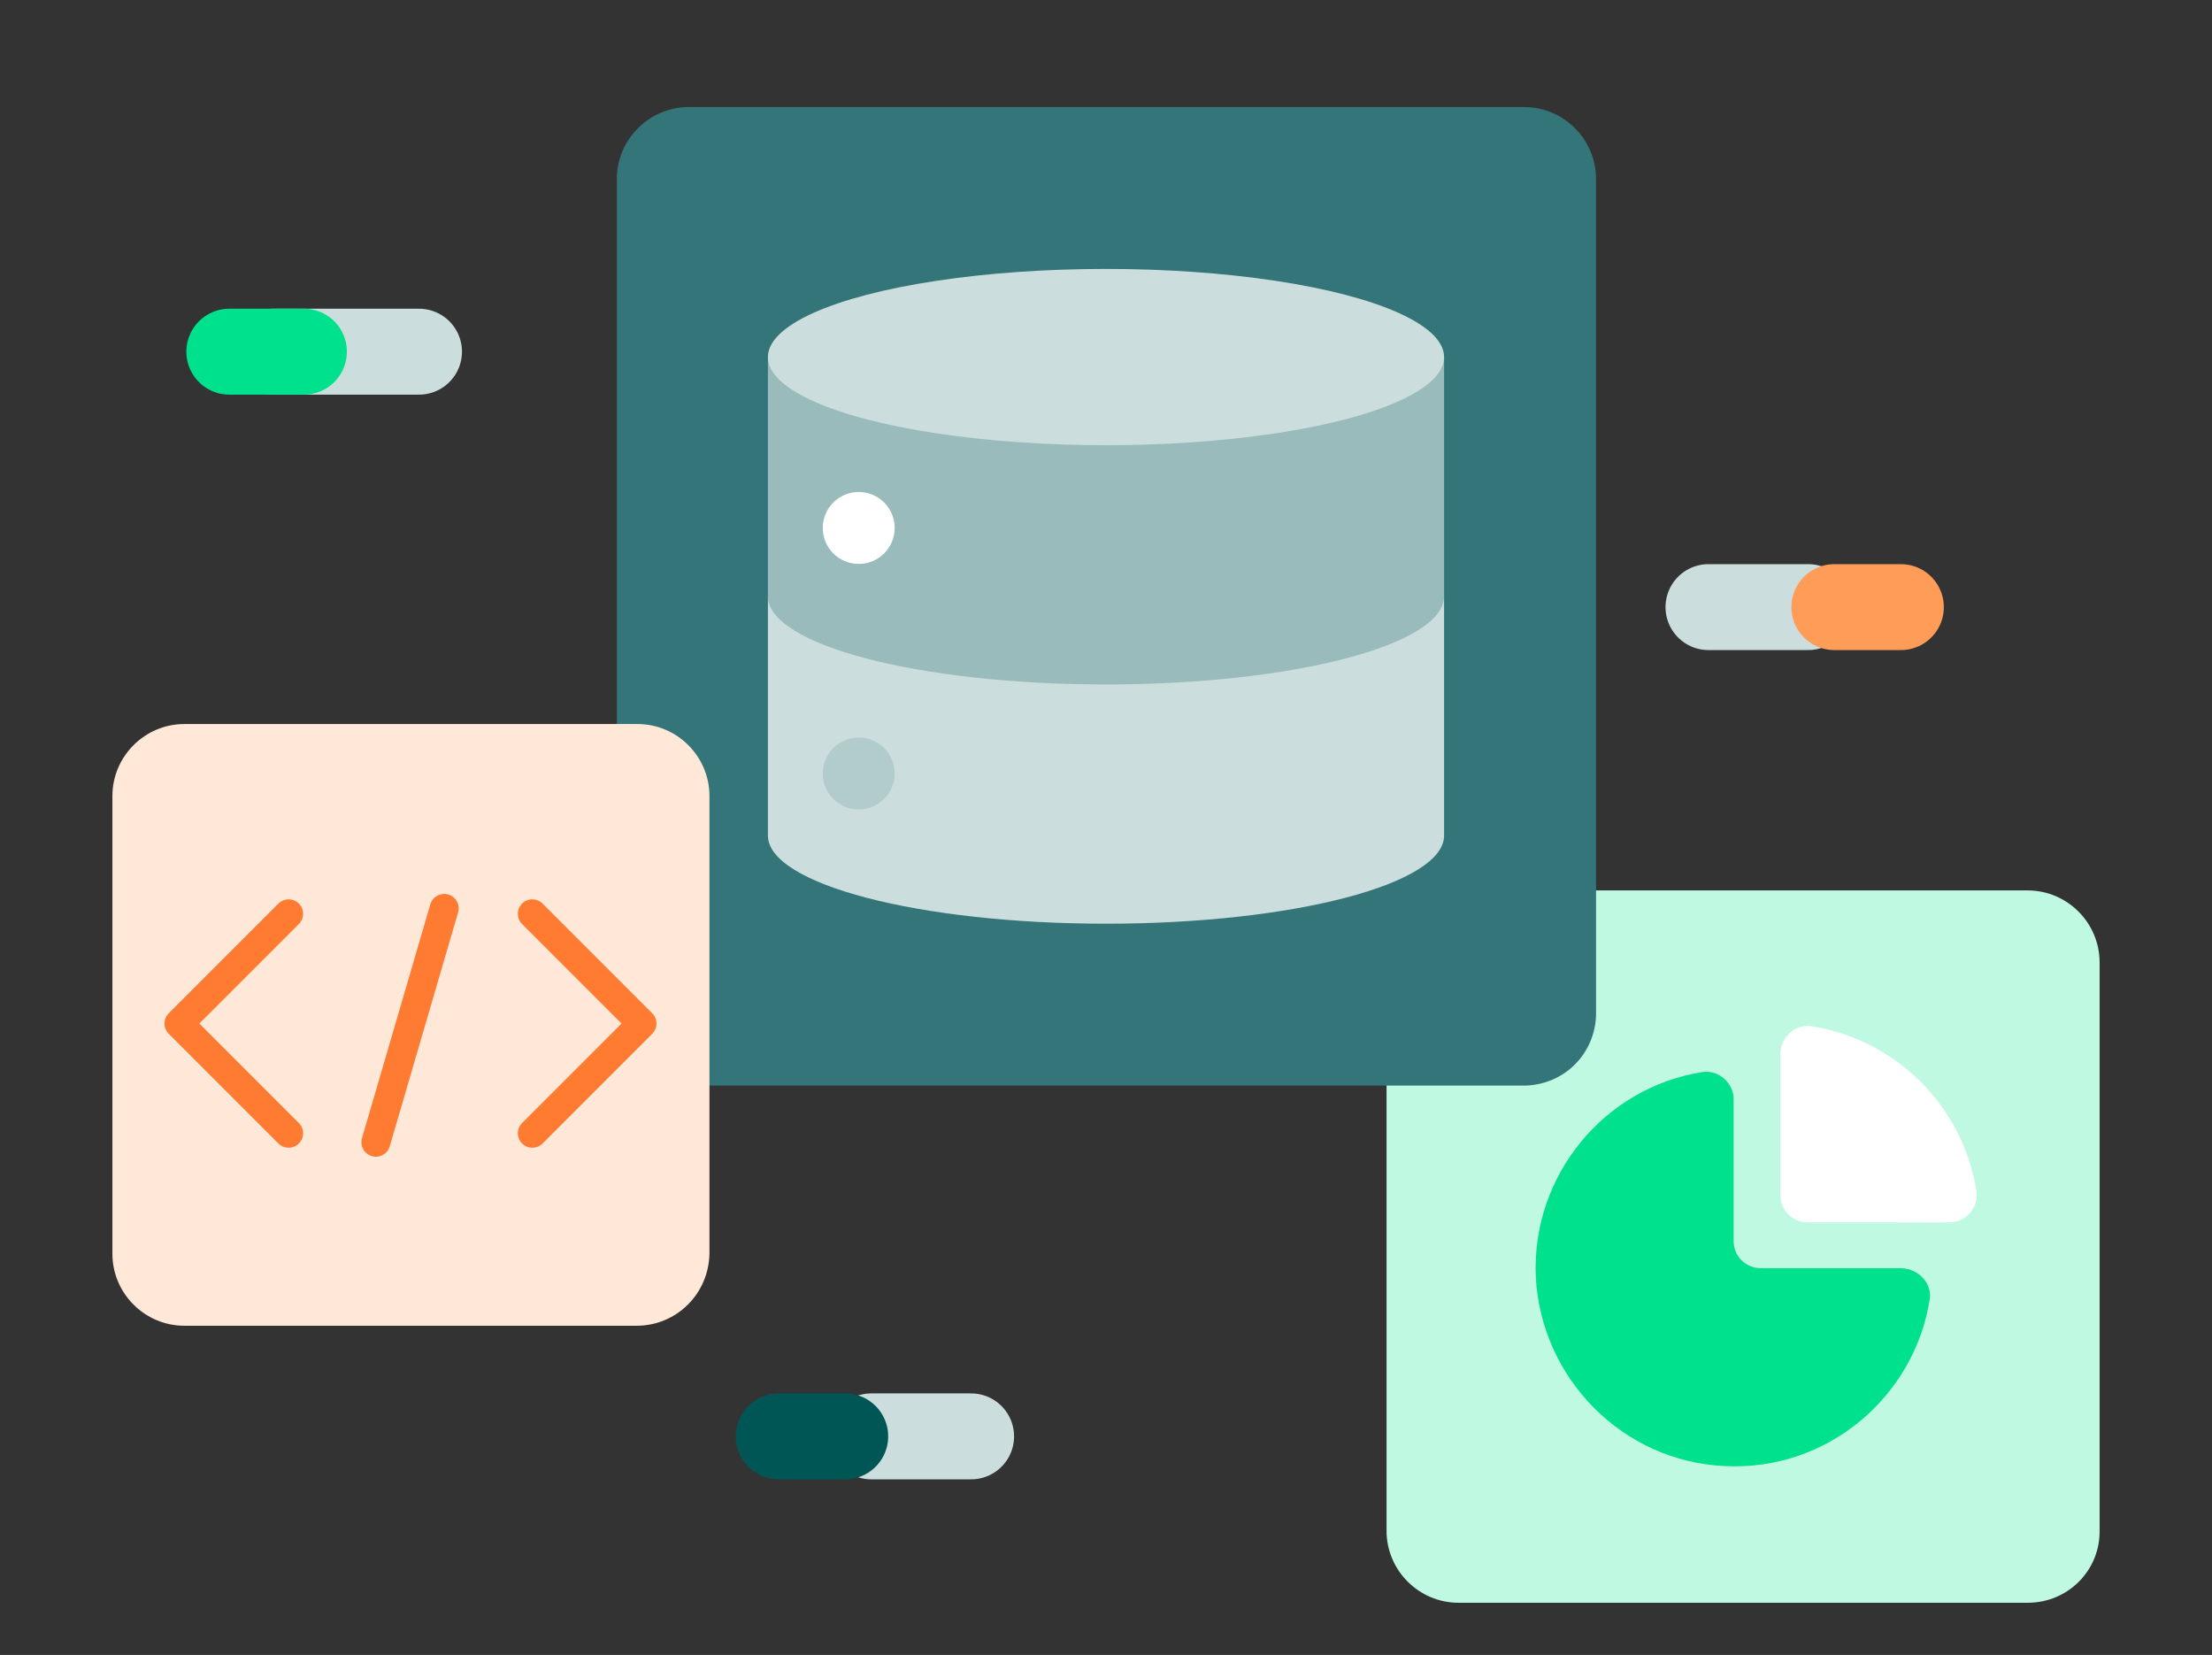 <?xml version="1.0" encoding="utf-8"?>
<!-- Generator: Adobe Illustrator 28.0.0, SVG Export Plug-In . SVG Version: 6.00 Build 0)  -->
<svg version="1.1" id="Layer_1" xmlns="http://www.w3.org/2000/svg" xmlns:xlink="http://www.w3.org/1999/xlink" x="0px" y="0px"
	 viewBox="0 0 246 184" style="enable-background:new 0 0 246 184;" xml:space="preserve">
<rect x="0" y="0" width="246" height="184" fill="#333333" stroke="none"/>
<style type="text/css">
	.st0{fill:#FBE3CA;}
	.st1{fill:#ADC8C8;}
	.st2{fill:#407579;}
	.st3{fill:#E5EDED;}
	.st4{fill:#669A98;}
	.st5{fill:none;stroke:#D1DDDD;stroke-width:9.665;stroke-linecap:round;stroke-linejoin:round;stroke-miterlimit:10;}
	.st6{fill:#CCDDDD;}
	.st7{fill:#00E18E;}
	.st8{fill:none;stroke:#A4F9E1;stroke-width:5.438;stroke-linecap:round;stroke-linejoin:round;stroke-miterlimit:10;}
	.st9{fill:none;stroke:#00E18E;stroke-width:9.916;stroke-linecap:round;stroke-linejoin:round;stroke-miterlimit:10;}
	.st10{fill:none;stroke:#00F2C2;stroke-width:9.916;stroke-linecap:round;stroke-linejoin:round;stroke-miterlimit:10;}
	.st11{fill:#005654;}
	.st12{fill:#337876;}
	.st13{fill:#99BBBB;}
	.st14{fill:#FFCB97;}
	.st15{fill:#FFFFFF;}
	.st16{fill:#E5EEEE;}
	.st17{fill:none;stroke:#FFFFFF;stroke-width:16.297;stroke-linecap:round;stroke-linejoin:round;stroke-miterlimit:10;}
	.st18{fill:none;stroke:#FF7B32;stroke-width:16.297;stroke-linecap:round;stroke-linejoin:round;stroke-miterlimit:10;}
	.st19{fill:none;stroke:#00F2C2;stroke-width:16.297;stroke-linecap:round;stroke-linejoin:round;stroke-miterlimit:10;}
	.st20{fill:none;stroke:#005654;stroke-width:16.297;stroke-linecap:round;stroke-linejoin:round;stroke-miterlimit:10;}
	.st21{fill:none;stroke:#A4F9E1;stroke-width:16.297;stroke-linecap:round;stroke-linejoin:round;stroke-miterlimit:10;}
	.st22{fill:none;stroke:#00E18E;stroke-width:16.297;stroke-linecap:round;stroke-linejoin:round;stroke-miterlimit:10;}
	.st23{fill:none;stroke:#FF9A59;stroke-width:16.297;stroke-linecap:round;stroke-linejoin:round;stroke-miterlimit:10;}
	.st24{fill:none;stroke:#00E482;stroke-width:16.297;stroke-linecap:round;stroke-linejoin:round;stroke-miterlimit:10;}
	.st25{fill:#FF9C57;}
	.st26{fill:#7E523A;}
	.st27{fill:#FFDFCF;}
	.st28{fill:#FF7B32;}
	
		.st29{clip-path:url(#SVGID_00000177470461422863216310000002274575246006895787_);fill:none;stroke:#FFFFFF;stroke-width:16.297;stroke-linecap:round;stroke-linejoin:round;stroke-miterlimit:10;}
	
		.st30{clip-path:url(#SVGID_00000177470461422863216310000002274575246006895787_);fill:none;stroke:#337876;stroke-width:16.297;stroke-linecap:round;stroke-linejoin:round;stroke-miterlimit:10;}
	.st31{fill:#E4AD87;}
	.st32{clip-path:url(#SVGID_00000019658077439238602270000014288620995920021132_);}
	.st33{fill:none;stroke:#CCDDDD;stroke-width:3.26;stroke-linecap:round;stroke-linejoin:round;stroke-miterlimit:10;}
	.st34{fill:none;stroke:#A4F9E1;stroke-width:15.966;stroke-linecap:round;stroke-linejoin:round;stroke-miterlimit:10;}
	.st35{fill:none;stroke:#00E18E;stroke-width:15.966;stroke-linecap:round;stroke-linejoin:round;stroke-miterlimit:10;}
	.st36{fill:none;stroke:#00F2C2;stroke-width:15.966;stroke-linecap:round;stroke-linejoin:round;stroke-miterlimit:10;}
	.st37{fill:none;stroke:#FFFFFF;stroke-width:15.966;stroke-linecap:round;stroke-linejoin:round;stroke-miterlimit:10;}
	.st38{fill:none;stroke:#FF9C57;stroke-width:15.966;stroke-linecap:round;stroke-linejoin:round;stroke-miterlimit:10;}
	.st39{fill:none;stroke:#005654;stroke-width:15.966;stroke-linecap:round;stroke-linejoin:round;stroke-miterlimit:10;}
	.st40{clip-path:url(#SVGID_00000113313779436612215940000003116130428277117111_);fill:#99BBBB;}
	.st41{fill:none;stroke:#FFFFFF;stroke-width:5.322;stroke-linecap:round;stroke-linejoin:round;stroke-miterlimit:10;}
	.st42{fill:none;stroke:#FFFFFF;stroke-width:9.353;stroke-linecap:round;stroke-linejoin:round;stroke-miterlimit:10;}
	.st43{fill:none;stroke:#FFFFFF;stroke-width:3.118;stroke-linecap:round;stroke-linejoin:round;stroke-miterlimit:10;}
	.st44{fill:#1E0700;}
	.st45{fill:#C07F54;}
	.st46{fill:#D9E6E5;}
	.st47{fill:#769998;}
	.st48{fill:#497776;}
	.st49{fill:#F5F5F5;}
	.st50{fill:none;stroke:#FFFFFF;stroke-miterlimit:10;}
	.st51{fill:none;stroke:#A8ABAB;stroke-width:1.3;stroke-linecap:round;stroke-linejoin:round;}
	.st52{fill:none;}
	.st53{fill-rule:evenodd;clip-rule:evenodd;fill:#555857;}
	.st54{fill:#B97F50;}
	.st55{fill-rule:evenodd;clip-rule:evenodd;fill:#FBE3CA;}
	.st56{fill-rule:evenodd;clip-rule:evenodd;fill:#FFB27A;}
	.st57{fill:#A4BBBA;}
	.st58{fill:#A8ABAB;}
	.st59{fill:none;stroke:#FFFFFF;stroke-width:30;stroke-linecap:round;stroke-linejoin:round;stroke-miterlimit:10;}
	.st60{fill:none;stroke:#F49D4F;stroke-width:30;stroke-linecap:round;stroke-linejoin:round;stroke-miterlimit:10;}
	.st61{fill:#4CE18A;stroke:#FFFFFF;stroke-width:30;stroke-linecap:round;stroke-linejoin:round;stroke-miterlimit:10;}
	.st62{fill:#4CE18A;stroke:#4CE18A;stroke-width:30;stroke-linecap:round;stroke-linejoin:round;stroke-miterlimit:10;}
	.st63{fill:none;stroke:#1B5553;stroke-width:30;stroke-linecap:round;stroke-linejoin:round;stroke-miterlimit:10;}
	.st64{clip-path:url(#SVGID_00000147932890525004266570000016764215585590589317_);fill:#B0F9E0;}
	.st65{clip-path:url(#SVGID_00000147932890525004266570000016764215585590589317_);fill:#4CE18A;}
	.st66{clip-path:url(#SVGID_00000147932890525004266570000016764215585590589317_);fill:#FFFFFF;}
	.st67{fill:#F49D4F;}
	.st68{fill:#FFB27A;}
	.st69{fill:#CEDEDE;}
	.st70{fill:#D8FAEC;}
	.st71{fill:none;stroke:#D8FAEC;stroke-width:37;stroke-linecap:round;stroke-linejoin:round;}
	.st72{fill:#FFD2A0;}
	.st73{fill:#005553;}
	.st74{fill:#4CE18A;}
	.st75{fill:#57F3C1;}
	.st76{fill:#795238;}
	.st77{fill:#9EBABA;}
	.st78{fill:#439999;}
	.st79{fill:none;stroke:#FFFFFF;stroke-width:6;stroke-linecap:round;stroke-linejoin:round;stroke-miterlimit:10;}
	.st80{fill:#1C0700;}
	.st81{fill:none;stroke:#00E091;stroke-width:11.702;stroke-linecap:round;stroke-miterlimit:10;}
	.st82{fill:none;stroke:#005654;stroke-width:11.702;stroke-miterlimit:10;}
	.st83{fill:none;stroke:#99BABA;stroke-width:11.702;stroke-linecap:round;stroke-miterlimit:10;}
	.st84{fill:none;stroke:#99BABA;stroke-width:11.702;stroke-miterlimit:10;}
	.st85{fill:none;stroke:#4CE18A;stroke-width:30;stroke-linecap:round;stroke-linejoin:round;stroke-miterlimit:10;}
	.st86{fill:none;stroke:#57F3C1;stroke-width:30;stroke-linecap:round;stroke-linejoin:round;stroke-miterlimit:10;}
	.st87{fill:none;stroke:#B0F9E0;stroke-width:30;stroke-linecap:round;stroke-linejoin:round;stroke-miterlimit:10;}
	.st88{fill:#FBDFCD;}
	.st89{fill:#1B5553;}
	.st90{fill:#E8EEEE;}
	.st91{fill:#F37B21;}
	.st92{fill:#F8CB93;}
	.st93{fill:#F8D1A0;}
	.st94{fill:#C7DDDD;}
	.st95{fill:none;stroke:#F39951;stroke-width:15;stroke-linecap:round;stroke-linejoin:round;stroke-miterlimit:10;}
	.st96{fill:none;stroke:#4CE47D;stroke-width:15;stroke-linecap:round;stroke-linejoin:round;stroke-miterlimit:10;}
	.st97{fill:none;stroke:#1B5553;stroke-width:15;stroke-linecap:round;stroke-linejoin:round;stroke-miterlimit:10;}
	.st98{fill:#B0F9E0;}
	.st99{fill:none;stroke:#D1DDDD;stroke-width:30;stroke-linecap:round;stroke-linejoin:round;stroke-miterlimit:10;}
	.st100{fill:none;stroke:#497776;stroke-width:30;stroke-linecap:round;stroke-linejoin:round;stroke-miterlimit:10;}
	.st101{fill:#6E9999;}
	.st102{fill:none;stroke:#F8CA94;stroke-width:30;stroke-linecap:round;stroke-linejoin:round;stroke-miterlimit:10;}
	.st103{fill:#4CE18A;stroke:#F37B21;stroke-width:30;stroke-linecap:round;stroke-linejoin:round;stroke-miterlimit:10;}
	.st104{fill:none;stroke:#00F2C2;stroke-width:16.421;stroke-linecap:round;stroke-linejoin:round;stroke-miterlimit:10;}
	.st105{fill:none;stroke:#00E18E;stroke-width:16.421;stroke-linecap:round;stroke-linejoin:round;stroke-miterlimit:10;}
	.st106{fill:none;stroke:#FFFFFF;stroke-width:5.474;stroke-linecap:round;stroke-linejoin:round;stroke-miterlimit:10;}
	.st107{fill:none;stroke:#A4F9E1;stroke-width:16.421;stroke-linecap:round;stroke-linejoin:round;stroke-miterlimit:10;}
	.st108{fill:none;stroke:#E5EEEE;stroke-width:16.421;stroke-linecap:round;stroke-linejoin:round;stroke-miterlimit:10;}
	.st109{fill:none;stroke:#FFCB97;stroke-width:16.421;stroke-linecap:round;stroke-linejoin:round;stroke-miterlimit:10;}
	.st110{fill:none;stroke:#FFFFFF;stroke-width:16.421;stroke-linecap:round;stroke-linejoin:round;stroke-miterlimit:10;}
	.st111{fill:none;stroke:#005654;stroke-width:16.421;stroke-linecap:round;stroke-linejoin:round;stroke-miterlimit:10;}
	.st112{fill:none;stroke:#005654;stroke-width:5.474;stroke-linecap:round;stroke-linejoin:round;stroke-miterlimit:10;}
	.st113{fill:none;stroke:#FF7B32;stroke-width:16.421;stroke-linecap:round;stroke-linejoin:round;stroke-miterlimit:10;}
	.st114{fill:none;stroke:#A4F9E1;stroke-width:5.474;stroke-linecap:round;stroke-linejoin:round;stroke-miterlimit:10;}
	.st115{fill:#B2CCCC;}
	.st116{fill:#00F2C2;}
	.st117{fill:none;stroke:#CCDDDD;stroke-width:16.421;stroke-linecap:round;stroke-linejoin:round;stroke-miterlimit:10;}
	.st118{fill:none;stroke:#337876;stroke-width:16.421;stroke-linecap:round;stroke-linejoin:round;stroke-miterlimit:10;}
	.st119{fill:#A4F9E1;}
	.st120{fill:none;stroke:#337876;stroke-width:5.474;stroke-linecap:round;stroke-linejoin:round;stroke-miterlimit:10;}
	.st121{fill:none;stroke:#99BBBB;stroke-width:5.474;stroke-linecap:round;stroke-linejoin:round;stroke-miterlimit:10;}
	.st122{fill:none;stroke:#00E18E;stroke-width:30;stroke-linecap:round;stroke-linejoin:round;stroke-miterlimit:10;}
	.st123{fill:none;stroke:#00E18E;stroke-width:16.314;stroke-linecap:round;stroke-linejoin:round;stroke-miterlimit:10;}
	.st124{fill:none;stroke:#A4F9E1;stroke-width:16.314;stroke-linecap:round;stroke-linejoin:round;stroke-miterlimit:10;}
	.st125{fill:none;stroke:#FF9C57;stroke-width:16.314;stroke-linecap:round;stroke-linejoin:round;stroke-miterlimit:10;}
	.st126{fill:none;stroke:#FFFFFF;stroke-width:16.314;stroke-linecap:round;stroke-linejoin:round;stroke-miterlimit:10;}
	.st127{fill:none;stroke:#005654;stroke-width:16.314;stroke-linecap:round;stroke-linejoin:round;stroke-miterlimit:10;}
	.st128{fill-rule:evenodd;clip-rule:evenodd;}
	.st129{fill-rule:evenodd;clip-rule:evenodd;fill:#E6FAF5;}
	.st130{fill-rule:evenodd;clip-rule:evenodd;fill:#C0D8D6;}
	.st131{fill-rule:evenodd;clip-rule:evenodd;fill:#8AB2AF;}
	.st132{fill-rule:evenodd;clip-rule:evenodd;fill:#3E4247;}
	.st133{fill:#669999;}
	.st134{fill:#337578;}
	.st135{fill:none;stroke:#FFFFFF;stroke-width:10.597;stroke-linecap:round;stroke-miterlimit:10;}
	.st136{fill:#00E091;}
	.st137{fill:#005654;stroke:#005654;stroke-width:3.028;stroke-linecap:round;stroke-linejoin:round;stroke-miterlimit:10;}
	.st138{fill:none;stroke:#00E18E;stroke-width:22.707;stroke-linecap:round;stroke-linejoin:round;stroke-miterlimit:10;}
	.st139{fill:none;stroke:#CCDDDD;stroke-width:22.707;stroke-linecap:round;stroke-linejoin:round;stroke-miterlimit:10;}
	.st140{fill:none;stroke:#FF7B32;stroke-width:22.707;stroke-linecap:round;stroke-linejoin:round;stroke-miterlimit:10;}
	.st141{fill:#E0EAEA;}
	.st142{fill:none;stroke:#005654;stroke-width:16.652;stroke-linecap:round;stroke-miterlimit:10;}
	.st143{fill:#CCDEDE;}
	.st144{fill:#99BABA;}
	.st145{fill:none;stroke:#FF9C57;stroke-width:10.597;stroke-linecap:round;stroke-linejoin:round;stroke-miterlimit:10;}
	.st146{fill:none;stroke:#00E18E;stroke-width:9.498;stroke-linecap:round;stroke-linejoin:round;stroke-miterlimit:10;}
	.st147{fill:none;stroke:#005654;stroke-width:2.906;stroke-linecap:round;stroke-linejoin:round;stroke-miterlimit:10;}
	.st148{fill:none;stroke:#337876;stroke-width:2.906;stroke-linecap:round;stroke-linejoin:round;stroke-miterlimit:10;}
	.st149{fill:none;stroke:#FFFFFF;stroke-width:2.906;stroke-linecap:round;stroke-linejoin:round;stroke-miterlimit:10;}
	.st150{fill:#C0F9E1;}
	.st151{fill:none;stroke:#CCDDDD;stroke-width:9.553;stroke-linecap:round;stroke-linejoin:round;stroke-miterlimit:10;}
	.st152{fill:none;stroke:#00E18E;stroke-width:9.553;stroke-linecap:round;stroke-linejoin:round;stroke-miterlimit:10;}
	.st153{fill:none;stroke:#FF9C57;stroke-width:9.553;stroke-linecap:round;stroke-linejoin:round;stroke-miterlimit:10;}
	.st154{fill:none;stroke:#005654;stroke-width:9.553;stroke-linecap:round;stroke-linejoin:round;stroke-miterlimit:10;}
	.st155{fill:#FFE8D7;}
	.st156{fill:none;stroke:#FF7B32;stroke-width:3.218;stroke-linecap:round;stroke-linejoin:round;stroke-miterlimit:10;}
	.st157{clip-path:url(#SVGID_00000124133010502539642250000010108588238486616507_);fill:#00E091;}
	
		.st158{clip-path:url(#SVGID_00000124133010502539642250000010108588238486616507_);fill:none;stroke:#00E08F;stroke-width:13.828;stroke-linecap:round;stroke-linejoin:round;stroke-miterlimit:10;}
	.st159{clip-path:url(#SVGID_00000124133010502539642250000010108588238486616507_);fill:#99BABA;}
	.st160{clip-path:url(#SVGID_00000124133010502539642250000010108588238486616507_);fill:#FFFFFF;}
	.st161{clip-path:url(#SVGID_00000124133010502539642250000010108588238486616507_);fill:#CCDEDE;}
	.st162{clip-path:url(#SVGID_00000124133010502539642250000010108588238486616507_);fill:#005454;}
	
		.st163{clip-path:url(#SVGID_00000124133010502539642250000010108588238486616507_);fill:none;stroke:#00F2C2;stroke-width:13.828;stroke-linecap:round;stroke-linejoin:round;stroke-miterlimit:10;}
	.st164{clip-path:url(#SVGID_00000124133010502539642250000010108588238486616507_);fill:#337875;}
	.st165{clip-path:url(#SVGID_00000124133010502539642250000010108588238486616507_);fill:#BF8054;}
	.st166{clip-path:url(#SVGID_00000124133010502539642250000010108588238486616507_);fill:#FFDECF;}
	
		.st167{clip-path:url(#SVGID_00000124133010502539642250000010108588238486616507_);fill:none;stroke:#FFB27A;stroke-width:13.828;stroke-linecap:round;stroke-linejoin:round;stroke-miterlimit:10;}
	
		.st168{clip-path:url(#SVGID_00000158733188761583000830000016479959191419748498_);fill:none;stroke:#00E08F;stroke-width:8.758;stroke-linecap:round;stroke-linejoin:round;stroke-miterlimit:10;}
	.st169{clip-path:url(#SVGID_00000158733188761583000830000016479959191419748498_);fill:#007578;}
	.st170{clip-path:url(#SVGID_00000158733188761583000830000016479959191419748498_);fill:#FFFFFF;}
	.st171{clip-path:url(#SVGID_00000158733188761583000830000016479959191419748498_);fill:#FFCA98;}
	.st172{clip-path:url(#SVGID_00000158733188761583000830000016479959191419748498_);fill:#007878;}
	.st173{clip-path:url(#SVGID_00000158733188761583000830000016479959191419748498_);fill:#FFDECF;}
	.st174{clip-path:url(#SVGID_00000158733188761583000830000016479959191419748498_);fill:#7D523B;}
	.st175{clip-path:url(#SVGID_00000158733188761583000830000016479959191419748498_);fill:#E3EDED;}
	.st176{clip-path:url(#SVGID_00000066487172904200674680000012624978193902848951_);fill:#80F2C3;}
	.st177{clip-path:url(#SVGID_00000066487172904200674680000012624978193902848951_);fill:#FFFFFF;}
	.st178{clip-path:url(#SVGID_00000066487172904200674680000012624978193902848951_);fill:#007578;}
	.st179{clip-path:url(#SVGID_00000066487172904200674680000012624978193902848951_);fill:#7D523B;}
	.st180{clip-path:url(#SVGID_00000066487172904200674680000012624978193902848951_);fill:#429999;}
	.st181{fill:none;stroke:#FFFFFF;stroke-width:0.864;stroke-linecap:round;stroke-linejoin:round;stroke-miterlimit:10;}
	.st182{clip-path:url(#SVGID_00000072250774017157476590000004526460778282465173_);fill:#FFFFFF;}
	.st183{clip-path:url(#SVGID_00000072250774017157476590000004526460778282465173_);fill:#1F0800;}
	.st184{clip-path:url(#SVGID_00000072250774017157476590000004526460778282465173_);fill:#7D523B;}
	.st185{clip-path:url(#SVGID_00000072250774017157476590000004526460778282465173_);fill:#99BABA;}
	.st186{clip-path:url(#SVGID_00000072250774017157476590000004526460778282465173_);fill:#337875;}
	.st187{clip-path:url(#SVGID_00000072250774017157476590000004526460778282465173_);fill:#FFE3CC;}
	.st188{clip-path:url(#SVGID_00000072250774017157476590000004526460778282465173_);fill:#FF9B5C;}
	.st189{clip-path:url(#SVGID_00000131335084995940387790000017429061232882268299_);fill:#73543D;}
	.st190{clip-path:url(#SVGID_00000131335084995940387790000017429061232882268299_);fill:#1F0F05;}
	.st191{clip-path:url(#SVGID_00000131335084995940387790000017429061232882268299_);fill:#337578;}
	.st192{clip-path:url(#SVGID_00000145753498236971735710000015233083333735097231_);fill:#FFFFFF;}
	.st193{clip-path:url(#SVGID_00000145753498236971735710000015233083333735097231_);fill:#73543D;}
	.st194{clip-path:url(#SVGID_00000145753498236971735710000015233083333735097231_);fill:#FF9C5C;}
	.st195{clip-path:url(#SVGID_00000145753498236971735710000015233083333735097231_);fill:#1F0F05;}
	.st196{clip-path:url(#SVGID_00000145753498236971735710000015233083333735097231_);fill:#F7DECF;}
	.st197{clip-path:url(#SVGID_00000145753498236971735710000015233083333735097231_);fill:#D6AB87;}
	.st198{clip-path:url(#SVGID_00000145753498236971735710000015233083333735097231_);fill:#E5EDED;}
	.st199{clip-path:url(#SVGID_00000145753498236971735710000015233083333735097231_);fill:#00E091;}
	.st200{clip-path:url(#SVGID_00000163036320956410644470000017011023881785262527_);fill:#80F2C2;}
	.st201{clip-path:url(#SVGID_00000163036320956410644470000017011023881785262527_);fill:#B07D57;}
	.st202{clip-path:url(#SVGID_00000163036320956410644470000017011023881785262527_);fill:#BFFAE0;}
	.st203{fill:#FF9C5C;}
	.st204{fill:#BFFAE0;}
	.st205{clip-path:url(#SVGID_00000132773569803008791280000002233125225331467455_);fill:#D6AB87;}
	.st206{clip-path:url(#SVGID_00000132773569803008791280000002233125225331467455_);fill:#FFFFFF;}
	.st207{clip-path:url(#SVGID_00000132773569803008791280000002233125225331467455_);fill:#337578;}
	.st208{clip-path:url(#SVGID_00000132773569803008791280000002233125225331467455_);fill:#F7DECF;}
	
		.st209{clip-path:url(#SVGID_00000132773569803008791280000002233125225331467455_);fill:none;stroke:#FFFFFF;stroke-width:2.765;stroke-linecap:round;stroke-linejoin:round;stroke-miterlimit:10;}
	.st210{clip-path:url(#SVGID_00000132773569803008791280000002233125225331467455_);fill:#B07D57;}
	.st211{clip-path:url(#SVGID_00000168829581921830779170000014318586586278646184_);fill:#1F0F05;}
	.st212{clip-path:url(#SVGID_00000168829581921830779170000014318586586278646184_);fill:#73543D;}
	.st213{clip-path:url(#SVGID_00000168829581921830779170000014318586586278646184_);fill:#FFFFFF;}
	.st214{clip-path:url(#SVGID_00000168829581921830779170000014318586586278646184_);fill:#00E091;}
	.st215{fill:#BF8054;}
	.st216{fill:#FFDECF;}
	.st217{fill:none;stroke:#FF9C57;stroke-width:9.916;stroke-linecap:round;stroke-linejoin:round;stroke-miterlimit:10;}
	.st218{fill:none;stroke:#005654;stroke-width:2.289;stroke-linecap:round;stroke-linejoin:round;stroke-miterlimit:10;}
	.st219{fill:none;stroke:#99BABA;stroke-width:2.289;stroke-linecap:round;stroke-linejoin:round;stroke-miterlimit:10;}
	.st220{fill:none;stroke:#337876;stroke-width:2.289;stroke-linecap:round;stroke-linejoin:round;stroke-miterlimit:10;}
	.st221{fill:#005454;}
	.st222{fill:#EBEBEB;}
	.st223{fill:none;stroke:#005654;stroke-width:2.384;stroke-linecap:round;stroke-linejoin:round;stroke-miterlimit:10;}
	.st224{fill:none;stroke:#337876;stroke-width:2.384;stroke-linecap:round;stroke-linejoin:round;stroke-miterlimit:10;}
	.st225{fill:none;stroke:#FFFFFF;stroke-width:2.384;stroke-linecap:round;stroke-linejoin:round;stroke-miterlimit:10;}
	.st226{fill:none;stroke:#00E18E;stroke-width:4.583;stroke-linecap:round;stroke-linejoin:round;stroke-miterlimit:10;}
	.st227{fill:none;stroke:#005654;stroke-width:3;stroke-linecap:round;stroke-linejoin:round;stroke-miterlimit:10;}
	.st228{fill:none;stroke:#F87A3A;stroke-width:4;stroke-linecap:round;stroke-miterlimit:10;}
	.st229{fill:#F87A3A;stroke:#005654;stroke-width:4;stroke-linecap:round;stroke-miterlimit:10;}
	.st230{fill:none;stroke:#005654;stroke-width:4;stroke-linecap:round;stroke-miterlimit:10;}
	.st231{fill:#EBEBEB;stroke:#005654;stroke-width:4;stroke-linecap:round;stroke-miterlimit:10;}
	.st232{fill:none;stroke:#00F2C2;stroke-width:9.553;stroke-linecap:round;stroke-linejoin:round;stroke-miterlimit:10;}
	.st233{fill:none;stroke:#00E091;stroke-width:3;stroke-linecap:round;stroke-linejoin:round;stroke-miterlimit:10;}
	.st234{fill:#F87A3A;}
	.st235{fill:#FF9C57;stroke:#FF9C57;stroke-width:4;stroke-linecap:round;stroke-miterlimit:10;}
	.st236{fill:none;stroke:#00E18E;stroke-width:3;stroke-linecap:round;stroke-linejoin:round;stroke-miterlimit:10;}
	.st237{fill:#FF9C57;stroke:#FF9C57;stroke-width:4.271;stroke-linecap:round;stroke-miterlimit:10;}
	.st238{fill:none;stroke:#00E18E;stroke-width:3.203;stroke-linecap:round;stroke-linejoin:round;stroke-miterlimit:10;}
	.st239{fill:#F87A3A;stroke:#F87A3A;stroke-width:4;stroke-linecap:round;stroke-miterlimit:10;}
	.st240{fill:none;stroke:#00E091;stroke-width:9.553;stroke-linecap:round;stroke-linejoin:round;stroke-miterlimit:10;}
	.st241{fill:#9EBABA;stroke:#99BABA;stroke-miterlimit:10;}
	.st242{fill:none;stroke:#F87A3A;stroke-width:3;stroke-linecap:round;stroke-linejoin:round;stroke-miterlimit:10;}
</style>
<path class="st150" d="M225.5,178.2h-63.3c-4.4,0-8-3.6-8-8V107c0-4.4,3.6-8,8-8h63.3c4.4,0,8,3.6,8,8v63.3
	C233.5,174.6,230,178.2,225.5,178.2z"/>
<line class="st151" x1="30.4" y1="39.1" x2="46.6" y2="39.1"/>
<line class="st152" x1="25.5" y1="39.1" x2="33.8" y2="39.1"/>
<line class="st151" x1="190" y1="67.5" x2="201.1" y2="67.5"/>
<line class="st153" x1="211.4" y1="67.5" x2="204" y2="67.5"/>
<line class="st151" x1="96.9" y1="159.7" x2="108" y2="159.7"/>
<line class="st154" x1="94" y1="159.7" x2="86.6" y2="159.7"/>
<path class="st134" d="M169.4,120.7H76.6c-4.4,0-8-3.6-8-8V19.9c0-4.4,3.6-8,8-8h92.9c4.4,0,8,3.6,8,8v92.9
	C177.4,117.2,173.9,120.7,169.4,120.7z"/>
<g>
	<g>
		<path class="st6" d="M85.4,92.9c0,5.4,16.8,9.8,37.6,9.8s37.6-4.4,37.6-9.8V66.3H85.4V92.9z"/>
		<path class="st13" d="M85.4,66.3c0,5.4,16.8,9.8,37.6,9.8s37.6-4.4,37.6-9.8V39.7H85.4V66.3z"/>
		<ellipse class="st6" cx="123" cy="39.7" rx="37.6" ry="9.8"/>
	</g>
	<circle class="st15" cx="95.5" cy="58.7" r="4"/>
	<circle class="st115" cx="95.5" cy="86" r="4"/>
</g>
<path class="st155" d="M70.8,147.4H20.5c-4.4,0-8-3.6-8-8V88.5c0-4.4,3.6-8,8-8h50.4c4.4,0,8,3.6,8,8v50.9
	C78.8,143.9,75.2,147.4,70.8,147.4z"/>
<g>
	<path class="st7" d="M214.6,144.5c-1.7,10.8-11.4,19.1-22.8,18.5c-11.3-0.5-20.4-9.7-21-21c-0.5-11.4,7.7-21.1,18.5-22.8
		c1.8-0.3,3.5,1.2,3.5,3V138c0,1.7,1.4,3,3,3h15.7C213.4,141.1,214.9,142.7,214.6,144.5z"/>
	<path class="st15" d="M201.5,114.1c9.4,1.5,16.8,8.9,18.3,18.3c0.3,1.8-1.1,3.5-3,3.5H201c-1.7,0-3-1.4-3-3v-15.7
		C198,115.3,199.7,113.8,201.5,114.1z"/>
</g>
<g>
	<polyline class="st156" points="32.1,126 19.9,113.8 32.1,101.6 	"/>
	<polyline class="st156" points="59.2,101.6 71.4,113.8 59.2,126 	"/>
	<line class="st156" x1="49.4" y1="101" x2="41.8" y2="127"/>
</g>
</svg>
